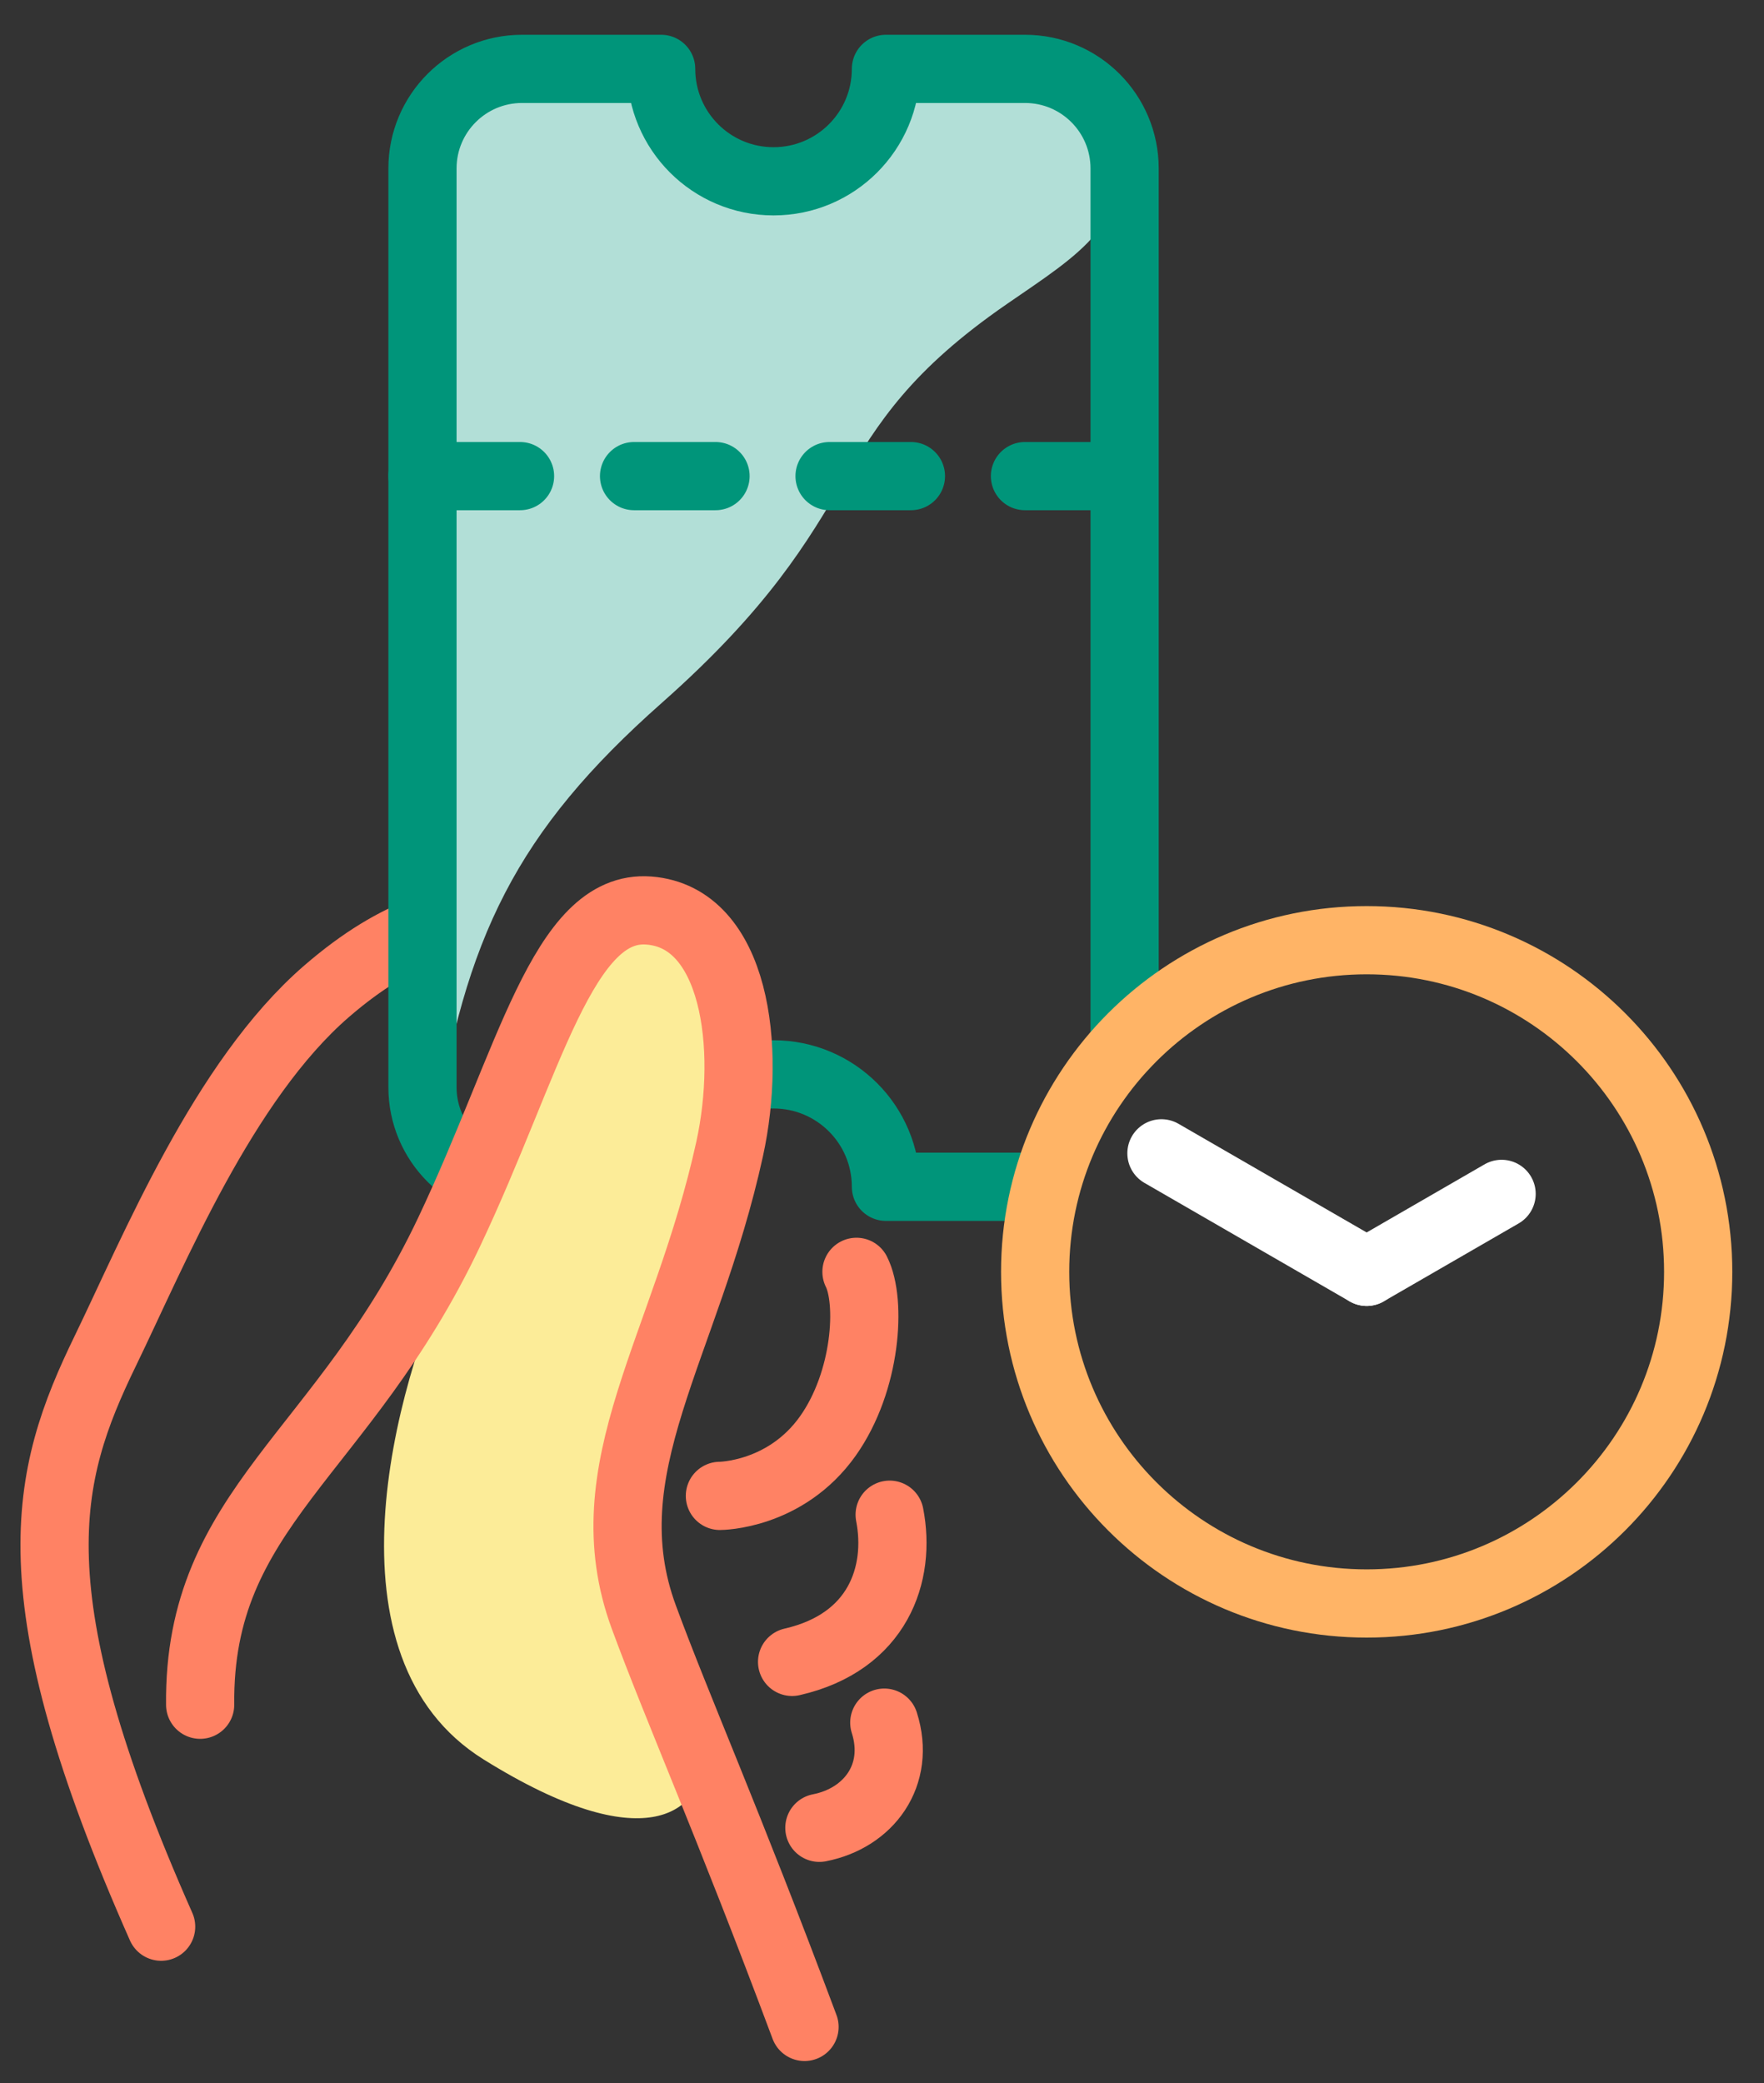 <svg xmlns="http://www.w3.org/2000/svg" fill="none" viewBox="0 0 194 229" height="229" width="194">
<rect x="0" y="0" width="194" height="229" fill="#333333" stroke="none"/>
<path stroke-linejoin="round" stroke-linecap="round" stroke-miterlimit="10" stroke-width="7.5" stroke="#FF8264" d="M46.462 102.352C43.452 103.512 39.982 105.462 35.902 108.992C24.562 118.812 16.932 137.492 11.572 148.532C4.902 162.272 1.412 175.012 17.722 211.812"></path>
<path fill="#B2DFD7" d="M47.802 124.752C51.102 103.072 56.822 91.392 72.772 77.282C96.492 56.302 89.592 48.012 110.722 33.432C118.702 27.922 124.622 24.572 123.092 14.982C121.572 5.392 105.182 6.762 99.562 7.572C99.562 7.572 98.702 18.612 87.462 19.702C76.222 20.792 72.712 7.572 72.712 7.572L54.562 7.952C54.562 7.952 46.462 7.052 46.462 33.202C46.462 59.352 47.802 124.752 47.802 124.752Z"></path>
<path stroke-linejoin="round" stroke-linecap="round" stroke-miterlimit="10" stroke-width="7.5" stroke="#00957A" d="M112.732 130.472H97.432C97.432 123.642 91.902 118.112 85.072 118.112C78.242 118.112 72.712 123.642 72.712 130.472H57.412C51.362 130.472 46.462 125.572 46.462 119.522V18.522C46.462 12.472 51.362 7.572 57.412 7.572H72.712C72.712 14.402 78.242 19.932 85.072 19.932C91.902 19.932 97.432 14.402 97.432 7.572H112.732C118.782 7.572 123.682 12.472 123.682 18.522V114.902"></path>
<path stroke-linejoin="round" stroke-linecap="round" stroke-miterlimit="10" stroke-width="7.5" stroke="#00957A" d="M46.462 52.342H57.192"></path>
<path stroke-linejoin="round" stroke-linecap="round" stroke-miterlimit="10" stroke-width="7.5" stroke="#00957A" d="M112.722 52.342H123.452"></path>
<path stroke-linejoin="round" stroke-linecap="round" stroke-miterlimit="10" stroke-width="7.5" stroke="#00957A" d="M91.232 52.342H100.182"></path>
<path stroke-linejoin="round" stroke-linecap="round" stroke-miterlimit="10" stroke-width="7.5" stroke="#00957A" d="M69.732 52.342H78.692"></path>
<path stroke-linejoin="round" stroke-linecap="round" stroke-miterlimit="10" stroke-width="7.5" stroke="#FF8264" d="M94.192 139.822C95.832 143.072 95.322 151.832 91.052 157.862C86.382 164.452 79.172 164.452 79.172 164.452"></path>
<path fill="#FCEC98" d="M53.192 193.432C35.192 182.232 43.359 152.432 49.692 138.932L51.192 132.932L67.192 100.432L79.192 103.432L81.692 126.932L68.692 167.432L77.192 194.432C76.692 198.766 71.192 204.632 53.192 193.432Z"></path>
<path stroke-linejoin="round" stroke-linecap="round" stroke-miterlimit="10" stroke-width="7.5" stroke="#FF8264" d="M97.842 166.522C99.112 173.032 96.572 180.542 87.112 182.702"></path>
<path stroke-linejoin="round" stroke-linecap="round" stroke-miterlimit="10" stroke-width="7.5" stroke="#FF8264" d="M97.252 189.382C99.092 195.162 95.522 199.892 90.112 200.942"></path>
<path stroke-linejoin="round" stroke-linecap="round" stroke-miterlimit="10" stroke-width="7.5" stroke="white" d="M150.302 139.822L127.732 126.792"></path>
<path stroke-linejoin="round" stroke-linecap="round" stroke-miterlimit="10" stroke-width="7.5" stroke="white" d="M150.302 139.822L165.142 131.252"></path>
<path stroke-linejoin="round" stroke-linecap="round" stroke-miterlimit="10" stroke-width="7.5" stroke="#FFB466" d="M150.302 176.282C170.438 176.282 186.762 159.958 186.762 139.822C186.762 119.686 170.438 103.362 150.302 103.362C130.165 103.362 113.842 119.686 113.842 139.822C113.842 159.958 130.165 176.282 150.302 176.282Z"></path>
<path stroke-linejoin="round" stroke-linecap="round" stroke-miterlimit="10" stroke-width="7.5" stroke="#FF8264" d="M22.012 187.412C21.791 165.732 37.742 160.002 49.371 135.492C58.231 116.812 61.871 99.362 71.371 100.102C80.871 100.842 82.692 115.142 80.242 126.322C75.451 148.172 64.791 161.462 70.811 177.792C74.511 187.842 79.972 200.072 88.481 222.832"></path>
</svg>
